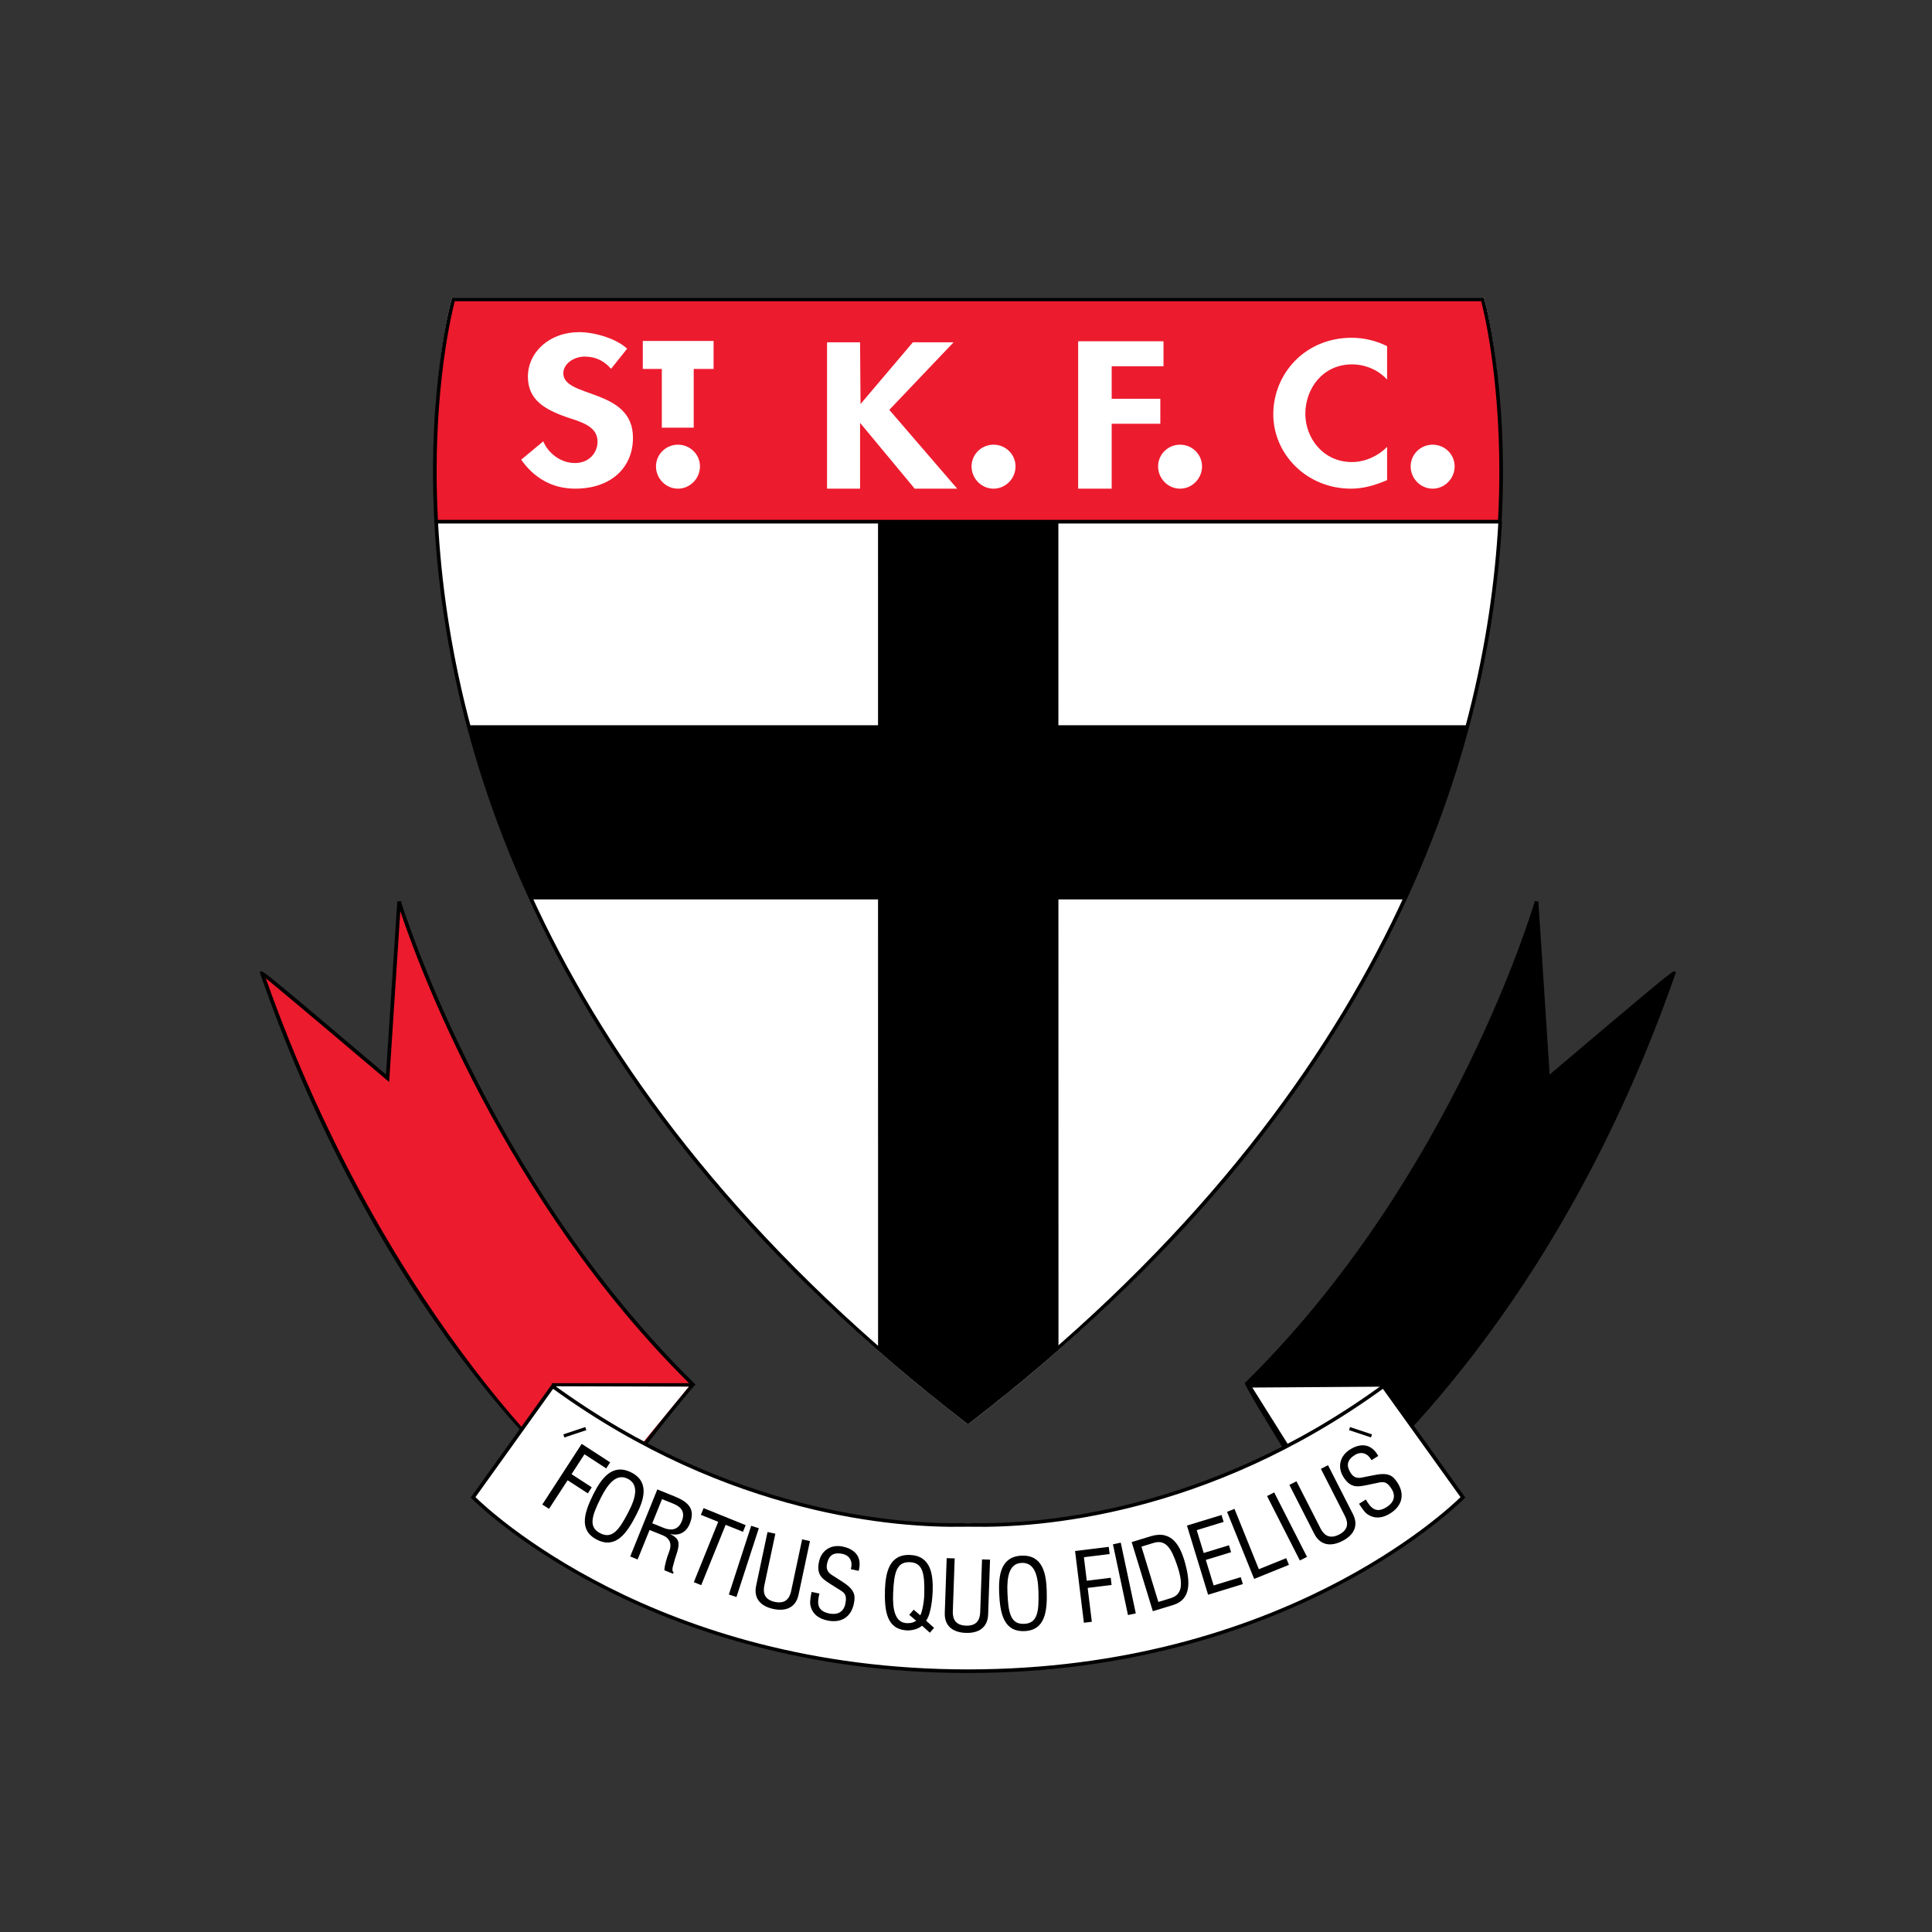 <svg width="200" height="200" viewBox="0 0 200 200" fill="none" xmlns="http://www.w3.org/2000/svg">
<rect x="0" y="0" width="200" height="200" fill="#333333" stroke="none"/>
<path fill-rule="evenodd" clip-rule="evenodd" d="M160.258 111.622L159.066 93.329C159.066 93.329 150.88 121.803 128.996 143.304C128.97 143.297 136.988 156.327 137.01 156.307C138.076 155.286 159.928 139.005 173.271 100.717C173.333 100.541 160.258 111.622 160.258 111.622Z" fill="black"/>
<path fill-rule="evenodd" clip-rule="evenodd" d="M158.942 94.347C159.06 96.14 160.093 112.006 160.093 112.006L160.378 111.764C163.438 109.172 170.84 102.915 172.848 101.28C161.603 133.094 144.313 149.973 137.359 155.761C137.359 155.761 137.193 155.904 137.052 156.025C136.423 155.043 129.712 144.152 129.228 143.331C148.659 124.182 157.337 99.347 158.942 94.347ZM128.864 143.169C128.724 143.431 136.789 156.373 136.895 156.456L137.014 156.549L137.602 156.051C144.626 150.202 162.181 133.109 173.448 100.777L173.496 100.645L173.377 100.56C173.34 100.535 173.287 100.533 173.095 100.656L173.093 100.658C172.469 101.06 170.142 102.999 160.42 111.238C160.374 110.524 159.251 93.317 159.251 93.317L158.885 93.278C158.803 93.562 150.461 121.952 128.864 143.169Z" fill="black"/>
<path fill-rule="evenodd" clip-rule="evenodd" d="M143.329 143.4L149.272 154.355L137.078 155.722L129.373 143.494L143.329 143.4Z" fill="white"/>
<path fill-rule="evenodd" clip-rule="evenodd" d="M143.243 143.547C143.323 143.697 148.841 153.866 149.04 154.232C148.623 154.281 137.064 155.574 137.064 155.574H137.062C137.062 155.432 130.37 144.801 129.639 143.639C130.142 143.636 143.073 143.547 143.243 143.547ZM143.327 143.252L129.107 143.35L136.952 155.799C137.093 155.866 149.289 154.502 149.289 154.502L149.506 154.477L143.417 143.252H143.327Z" fill="black"/>
<path fill-rule="evenodd" clip-rule="evenodd" d="M40.121 111.622L41.315 93.329C41.315 93.329 49.859 121.835 71.743 143.337C71.683 143.327 62.712 154.109 62.712 155.586C62.712 157.064 40.45 139.005 27.108 100.717C27.049 100.541 40.121 111.622 40.121 111.622Z" fill="#ED1B2E"/>
<path fill-rule="evenodd" clip-rule="evenodd" d="M40.309 111.634C40.309 111.634 41.325 96.067 41.439 94.318C43.076 99.244 52.031 124.157 71.49 143.345C70.776 144.169 62.523 154.056 62.523 155.587C60.909 155.533 40.116 136.952 27.514 101.267C29.477 102.863 36.926 109.161 40 111.765L40.284 112.006L40.309 111.634ZM41.127 93.317C41.127 93.317 40.006 110.524 39.958 111.238C30.232 102.994 27.909 101.059 27.286 100.656L27.285 100.655C27.093 100.533 27.04 100.534 27.003 100.561L26.884 100.64L26.93 100.778C39.883 137.945 61.195 156.104 62.677 155.854L62.834 155.826L62.9 155.587C62.9 154.304 71.335 143.987 71.864 143.48L72.004 143.346L71.874 143.203C50.276 121.983 41.581 93.559 41.496 93.276L41.127 93.317Z" fill="black"/>
<path fill-rule="evenodd" clip-rule="evenodd" d="M57.116 143.56H71.666V143.186H57.116V143.56Z" fill="black"/>
<path fill-rule="evenodd" clip-rule="evenodd" d="M57.596 143.505L50.988 154.355L62.082 154.781L71.304 143.546L57.596 143.505Z" fill="white"/>
<path fill-rule="evenodd" clip-rule="evenodd" d="M100.205 157.863C100.205 157.715 79.421 159.694 57.208 143.514L48.972 155.004C48.972 155.004 66.399 173.004 100.205 173.004C134.013 173.004 151.44 155.004 151.44 155.004L143.205 143.514C120.992 159.694 100.205 157.715 100.205 157.863Z" fill="white"/>
<path fill-rule="evenodd" clip-rule="evenodd" d="M57.256 143.77C75.556 157.033 93.064 158.178 99.755 158.046L100.245 158.044L100.656 158.046C107.346 158.178 124.856 157.033 143.156 143.77C143.359 144.052 151.012 154.729 151.192 154.983C150.028 156.134 132.555 172.815 100.205 172.815C67.857 172.815 50.384 156.134 49.219 154.983C49.399 154.729 57.054 144.052 57.256 143.77ZM143.094 143.362C124.827 156.668 107.335 157.801 100.662 157.672C100.662 157.672 100.363 157.701 100.205 157.714C100.048 157.701 99.747 157.672 99.747 157.672C93.076 157.801 75.585 156.668 57.318 143.362L57.166 143.25L48.728 155.021L48.837 155.134C49.012 155.315 66.706 173.19 100.205 173.19C133.706 173.19 151.4 155.315 151.574 155.134L151.683 155.021L143.248 143.25L143.094 143.362Z" fill="black"/>
<path fill-rule="evenodd" clip-rule="evenodd" d="M121.449 166.148C123.385 165.554 123.169 163.618 122.694 161.852C122.21 160.07 121.351 158.35 119.116 159.033L117.151 159.635L119.34 166.79L121.449 166.148Z" fill="black"/>
<path fill-rule="evenodd" clip-rule="evenodd" d="M103.43 164.856C103.52 166.93 103.85 168.926 106.037 168.852C108.219 168.775 108.419 166.759 108.357 164.685C108.308 162.968 107.968 160.963 105.782 161.04C103.56 161.117 103.369 163.139 103.43 164.856Z" fill="black"/>
<path fill-rule="evenodd" clip-rule="evenodd" d="M95.863 167.767C96.395 167.128 96.528 165.305 96.549 164.784C96.607 163.068 96.409 161.047 94.185 160.967C91.998 160.893 91.67 162.897 91.609 164.612C91.558 166.688 91.748 168.7 93.93 168.778C94.479 168.796 95.116 168.599 95.446 168.292L96.26 169.018L96.695 168.514L95.863 167.767Z" fill="black"/>
<path fill-rule="evenodd" clip-rule="evenodd" d="M46.937 30.997C46.937 30.997 29.395 92.644 100.206 147.216C171.017 92.644 153.477 30.997 153.477 30.997H46.937Z" fill="white"/>
<path fill-rule="evenodd" clip-rule="evenodd" d="M153.33 31.185C153.528 31.931 155.116 38.304 155.116 48.43C155.116 70.631 147.395 110.548 100.206 146.972C53.019 110.549 45.297 70.635 45.297 48.431C45.297 38.305 46.885 31.932 47.083 31.185H153.33ZM153.476 30.81H46.794L46.755 30.945C46.581 31.564 29.991 93.338 100.091 147.364L100.206 147.452L100.32 147.364C170.42 93.34 153.834 31.564 153.656 30.945L153.619 30.81H153.476Z" fill="white"/>
<path fill-rule="evenodd" clip-rule="evenodd" d="M100.205 146.974C57.214 113.789 46.635 78.099 45.339 53.992L44.964 54.012C46.266 78.221 56.887 114.068 100.09 147.364L100.205 147.452L100.319 147.364C143.479 114.102 154.143 78.24 155.49 54.013L155.114 53.992C153.773 78.119 143.151 113.825 100.205 146.974Z" fill="black"/>
<path fill-rule="evenodd" clip-rule="evenodd" d="M90.913 54.002H109.545V139.563L100.206 147.215L90.913 139.582V54.002Z" fill="black"/>
<path fill-rule="evenodd" clip-rule="evenodd" d="M109.545 54.026L109.52 139.563C109.517 139.556 100.19 147.196 100.19 147.196C100.19 147.172 90.928 139.564 90.928 139.564C90.928 139.564 90.937 54.075 90.937 54.026H109.545ZM90.888 53.978V139.582C90.897 139.601 100.19 147.234 100.19 147.234C100.221 147.234 109.561 139.581 109.561 139.581L109.57 54.002L90.913 53.978H90.888Z" fill="black"/>
<path fill-rule="evenodd" clip-rule="evenodd" d="M155.261 54.002C156.016 39.929 153.476 30.997 153.476 30.997H46.937C46.937 30.997 44.395 39.929 45.151 54.002H155.261Z" fill="#ED1B2E"/>
<path fill-rule="evenodd" clip-rule="evenodd" d="M153.33 31.185C153.522 31.895 155.212 38.486 155.212 48.852C155.212 50.421 155.169 52.084 155.077 53.814H45.334C45.245 52.082 45.199 50.417 45.199 48.844C45.199 38.483 46.892 31.895 47.081 31.185H153.33ZM46.937 30.81H46.794L46.755 30.945C46.73 31.035 44.215 40.068 44.965 54.011L44.974 54.19H155.44L155.448 54.011C156.196 40.068 153.683 31.035 153.656 30.945L153.619 30.81H153.476H46.937Z" fill="black"/>
<path fill-rule="evenodd" clip-rule="evenodd" d="M61.449 154.63C60.525 156.49 59.844 158.394 61.794 159.386C63.739 160.378 64.89 158.714 65.84 156.869C66.631 155.343 67.308 153.426 65.358 152.432C63.375 151.422 62.229 153.101 61.449 154.63Z" fill="black"/>
<path fill-rule="evenodd" clip-rule="evenodd" d="M71.814 38.19H73.871V35.296H66.542V38.19H68.512V44.273H71.814V38.19ZM102.852 46.033C101.598 46.033 100.576 47.032 100.576 48.284C100.576 49.538 101.598 50.586 102.852 50.586C104.104 50.586 105.127 49.538 105.127 48.284C105.127 47.032 104.104 46.033 102.852 46.033ZM64.921 36.097C63.814 35.055 61.571 34.383 59.955 34.383C56.893 34.383 54.649 36.444 54.649 38.995C54.649 41.383 56.363 42.382 58.701 43.198C60.125 43.669 61.857 44.118 61.857 45.709C61.857 46.892 60.968 47.933 59.52 47.933C58.002 47.933 56.722 46.872 56.241 45.688L53.953 47.586C55.204 49.362 57.037 50.586 59.543 50.586C63.257 50.586 65.525 48.402 65.525 45.319C65.525 40.158 58.316 41.239 58.316 38.648C58.316 37.649 59.4 36.914 60.531 36.914C61.716 36.914 62.583 37.404 63.257 38.18L64.921 36.097ZM89.082 41.825L89.035 35.435H85.614V50.586H89.035V43.774L94.689 50.586H99.088L92.061 42.428L98.716 35.435H94.502L89.082 41.825ZM70.184 46.033C68.931 46.033 67.908 47.032 67.908 48.284C67.908 49.538 68.931 50.586 70.184 50.586C71.437 50.586 72.46 49.538 72.46 48.284C72.46 47.032 71.437 46.033 70.184 46.033ZM122.161 46.033C120.906 46.033 119.885 47.032 119.885 48.284C119.885 49.538 120.906 50.586 122.161 50.586C123.412 50.586 124.435 49.538 124.435 48.284C124.435 47.032 123.412 46.033 122.161 46.033ZM148.308 46.033C147.057 46.033 146.031 47.032 146.031 48.284C146.031 49.538 147.057 50.586 148.308 50.586C149.561 50.586 150.584 49.538 150.584 48.284C150.584 47.032 149.561 46.033 148.308 46.033ZM143.592 35.832C142.481 35.281 141.215 34.965 139.926 34.965C135.104 34.965 131.811 38.684 131.811 42.893C131.811 46.986 135.236 50.586 139.861 50.586C141.194 50.586 142.392 50.214 143.592 49.702V46.256C142.7 47.183 141.325 47.832 139.949 47.832C136.959 47.832 135.127 45.333 135.127 42.833C135.127 40.277 136.894 37.719 139.971 37.719C141.345 37.719 142.7 38.31 143.592 39.293V35.832ZM120.445 37.921V35.33H111.61V50.586H115.082V43.869H120.117V41.278H115.082V37.921H120.445Z" fill="white"/>
<path fill-rule="evenodd" clip-rule="evenodd" d="M56.834 156.197L58.759 153.236L60.851 154.592L61.259 153.964L59.167 152.606L60.503 150.546L62.756 152.01L63.163 151.381L60.217 149.469L56.14 155.747L56.834 156.197Z" fill="black"/>
<path fill-rule="evenodd" clip-rule="evenodd" d="M65.068 156.497C64.078 158.423 63.358 159.346 62.132 158.721C60.906 158.095 61.23 156.972 62.206 155.039C62.952 153.549 63.845 152.501 64.984 153.081C66.156 153.68 65.833 155.017 65.068 156.497Z" fill="white"/>
<path fill-rule="evenodd" clip-rule="evenodd" d="M67.242 158.383L68.584 158.924C69.489 159.292 69.53 159.995 69.249 160.689C69.061 161.153 68.788 162.043 68.775 162.554L69.673 162.917L69.738 162.759C69.55 162.684 69.619 162.357 69.642 162.216C69.779 161.668 69.938 161.141 70.121 160.611C70.382 159.641 70.275 159.264 69.413 158.819L69.421 158.799C70.269 159.015 71.004 158.632 71.363 157.83C72.054 156.248 71.284 155.494 69.831 154.906L68.045 154.185L65.24 161.125L66.008 161.436L67.242 158.383Z" fill="black"/>
<path fill-rule="evenodd" clip-rule="evenodd" d="M68.532 155.19L69.614 155.627C70.132 155.837 71.055 156.241 70.592 157.444C70.122 158.664 69.1 158.314 68.735 158.178L67.523 157.689L68.532 155.19Z" fill="white"/>
<path fill-rule="evenodd" clip-rule="evenodd" d="M72.554 156.814L74.348 157.539L71.825 163.786L72.591 164.095L75.118 157.85L76.911 158.573L77.192 157.882L72.835 156.121L72.554 156.814Z" fill="black"/>
<path fill-rule="evenodd" clip-rule="evenodd" d="M76.239 165.323L78.553 158.203L77.762 157.949L75.451 165.066L76.239 165.323Z" fill="black"/>
<path fill-rule="evenodd" clip-rule="evenodd" d="M78.275 164.151C77.995 165.458 78.73 166.277 80.058 166.559C81.386 166.841 82.387 166.39 82.665 165.085L83.847 159.531L83.036 159.356L81.917 164.62C81.805 165.196 81.51 166.104 80.213 165.829C78.914 165.552 79.015 164.604 79.145 164.03L80.265 158.768L79.454 158.596L78.275 164.151Z" fill="black"/>
<path fill-rule="evenodd" clip-rule="evenodd" d="M88.889 162.614C89.258 161.252 88.585 160.386 87.249 160.103C86.057 159.847 85.041 160.46 84.783 161.668C84.629 162.393 84.68 163.015 85.299 163.515C85.646 163.801 86.246 164.144 86.612 164.385C87.295 164.826 87.743 164.931 87.507 166.045C87.323 166.901 86.658 167.201 85.837 167.027C84.617 166.766 84.556 166.039 84.828 164.965L84.017 164.794C83.944 165.184 83.811 165.769 83.89 166.162C84.106 167.21 84.921 167.597 85.644 167.75C87.048 168.05 88.089 167.423 88.387 166.038C88.591 165.071 88.44 164.528 87.164 163.716C86.807 163.486 86.456 163.26 86.095 163.03C85.664 162.753 85.507 162.395 85.613 161.888C85.735 161.321 86.019 160.605 87.201 160.856C88.012 161.03 88.298 161.692 88.079 162.442L88.889 162.614Z" fill="black"/>
<path fill-rule="evenodd" clip-rule="evenodd" d="M94.845 167.781C94.538 167.989 94.266 168.03 93.936 168.029C92.66 168.025 92.387 166.637 92.456 164.972C92.542 162.808 92.801 161.669 94.179 161.717C95.554 161.763 95.734 162.919 95.678 165.085C95.66 165.882 95.444 166.932 95.264 167.217L94.584 166.634L94.126 167.168L94.845 167.781Z" fill="white"/>
<path fill-rule="evenodd" clip-rule="evenodd" d="M97.802 166.973C97.756 168.309 98.619 168.988 99.976 169.037C101.333 169.084 102.244 168.467 102.292 167.128L102.488 161.454L101.66 161.427L101.474 166.801C101.463 167.39 101.329 168.333 100.003 168.287C98.675 168.242 98.609 167.29 98.639 166.703L98.829 161.325L98.001 161.299L97.802 166.973Z" fill="black"/>
<path fill-rule="evenodd" clip-rule="evenodd" d="M107.499 164.734C107.567 166.9 107.385 168.053 106.009 168.101C104.633 168.15 104.375 167.011 104.289 164.845C104.22 163.182 104.491 161.833 105.769 161.79C107.086 161.742 107.453 163.066 107.499 164.734Z" fill="white"/>
<path fill-rule="evenodd" clip-rule="evenodd" d="M113.026 167.885L112.596 164.379L115.071 164.074L114.981 163.331L112.503 163.636L112.206 161.2L114.87 160.873L114.777 160.13L111.291 160.559L112.204 167.987L113.026 167.885Z" fill="black"/>
<path fill-rule="evenodd" clip-rule="evenodd" d="M117.577 167.017L116.02 159.694L115.212 159.867L116.768 167.189L117.577 167.017Z" fill="black"/>
<path fill-rule="evenodd" clip-rule="evenodd" d="M118.162 160.106L119.43 159.719C120.709 159.329 121.271 160.346 121.828 161.959C122.558 164.076 122.346 165.09 121.182 165.445L119.913 165.835L118.162 160.106Z" fill="white"/>
<path fill-rule="evenodd" clip-rule="evenodd" d="M128.66 163.984L128.44 163.267L125.635 164.124L124.825 161.482L127.441 160.683L127.221 159.965L124.608 160.765L123.884 158.4L126.67 157.547L126.452 156.832L122.873 157.926L125.061 165.084L128.66 163.984Z" fill="black"/>
<path fill-rule="evenodd" clip-rule="evenodd" d="M133.429 161.993L133.148 161.299L130.316 162.445L127.793 156.197L127.025 156.506L129.829 163.448L133.429 161.993Z" fill="black"/>
<path fill-rule="evenodd" clip-rule="evenodd" d="M135.3 161.164L131.903 154.494L131.164 154.871L134.561 161.54L135.3 161.164Z" fill="black"/>
<path fill-rule="evenodd" clip-rule="evenodd" d="M136.052 158.776C136.66 159.967 137.745 160.142 138.955 159.526C140.165 158.91 140.661 157.927 140.053 156.737L137.476 151.677L136.738 152.053L139.179 156.845C139.456 157.366 139.799 158.256 138.618 158.859C137.432 159.461 136.913 158.663 136.655 158.134L134.211 153.341L133.475 153.716L136.052 158.776Z" fill="black"/>
<path fill-rule="evenodd" clip-rule="evenodd" d="M142.677 150.719C141.999 149.484 140.913 149.327 139.753 150.051C138.722 150.696 138.414 151.844 139.068 152.893C139.46 153.518 139.93 153.931 140.72 153.86C141.171 153.827 141.839 153.656 142.271 153.574C143.069 153.419 143.464 153.182 144.067 154.147C144.532 154.892 144.259 155.568 143.549 156.012C142.491 156.674 141.944 156.192 141.39 155.232L140.687 155.669C140.908 156.004 141.217 156.517 141.546 156.746C142.43 157.349 143.285 157.06 143.913 156.668C145.132 155.908 145.446 154.733 144.693 153.531C144.171 152.694 143.687 152.407 142.203 152.712C141.785 152.796 141.377 152.874 140.958 152.959C140.458 153.063 140.092 152.91 139.819 152.472C139.511 151.98 139.219 151.268 140.244 150.628C140.945 150.19 141.614 150.468 141.975 151.158L142.677 150.719Z" fill="black"/>
<path fill-rule="evenodd" clip-rule="evenodd" d="M58.318 148.486L58.424 148.803L60.697 148.046L60.591 147.728L58.318 148.486Z" fill="black"/>
<path fill-rule="evenodd" clip-rule="evenodd" d="M139.652 148.046L141.925 148.803L142.029 148.486L139.756 147.728L139.652 148.046Z" fill="black"/>
<path fill-rule="evenodd" clip-rule="evenodd" d="M48.528 75.108C50.042 80.785 52.149 86.815 55.036 93.076H145.382C148.272 86.815 150.382 80.785 151.901 75.108L48.528 75.108L48.528 75.108Z" fill="black"/>
<path fill-rule="evenodd" clip-rule="evenodd" d="M48.522 75.085C50.039 80.776 52.151 86.822 55.047 93.1H145.371C148.271 86.822 150.386 80.776 151.907 75.085L48.522 75.085V75.085Z" fill="black"/>
<mask id="mask0_0_1889" style="mask-type:luminance" maskUnits="userSpaceOnUse" x="48" y="75" width="104" height="19">
<path fill-rule="evenodd" clip-rule="evenodd" d="M48.522 75.085C50.039 80.776 52.151 86.822 55.047 93.1H145.371C148.271 86.822 150.386 80.776 151.907 75.085L48.522 75.085V75.085Z" fill="white"/>
</mask>
<g mask="url(#mask0_0_1889)">
</g>
</svg>
